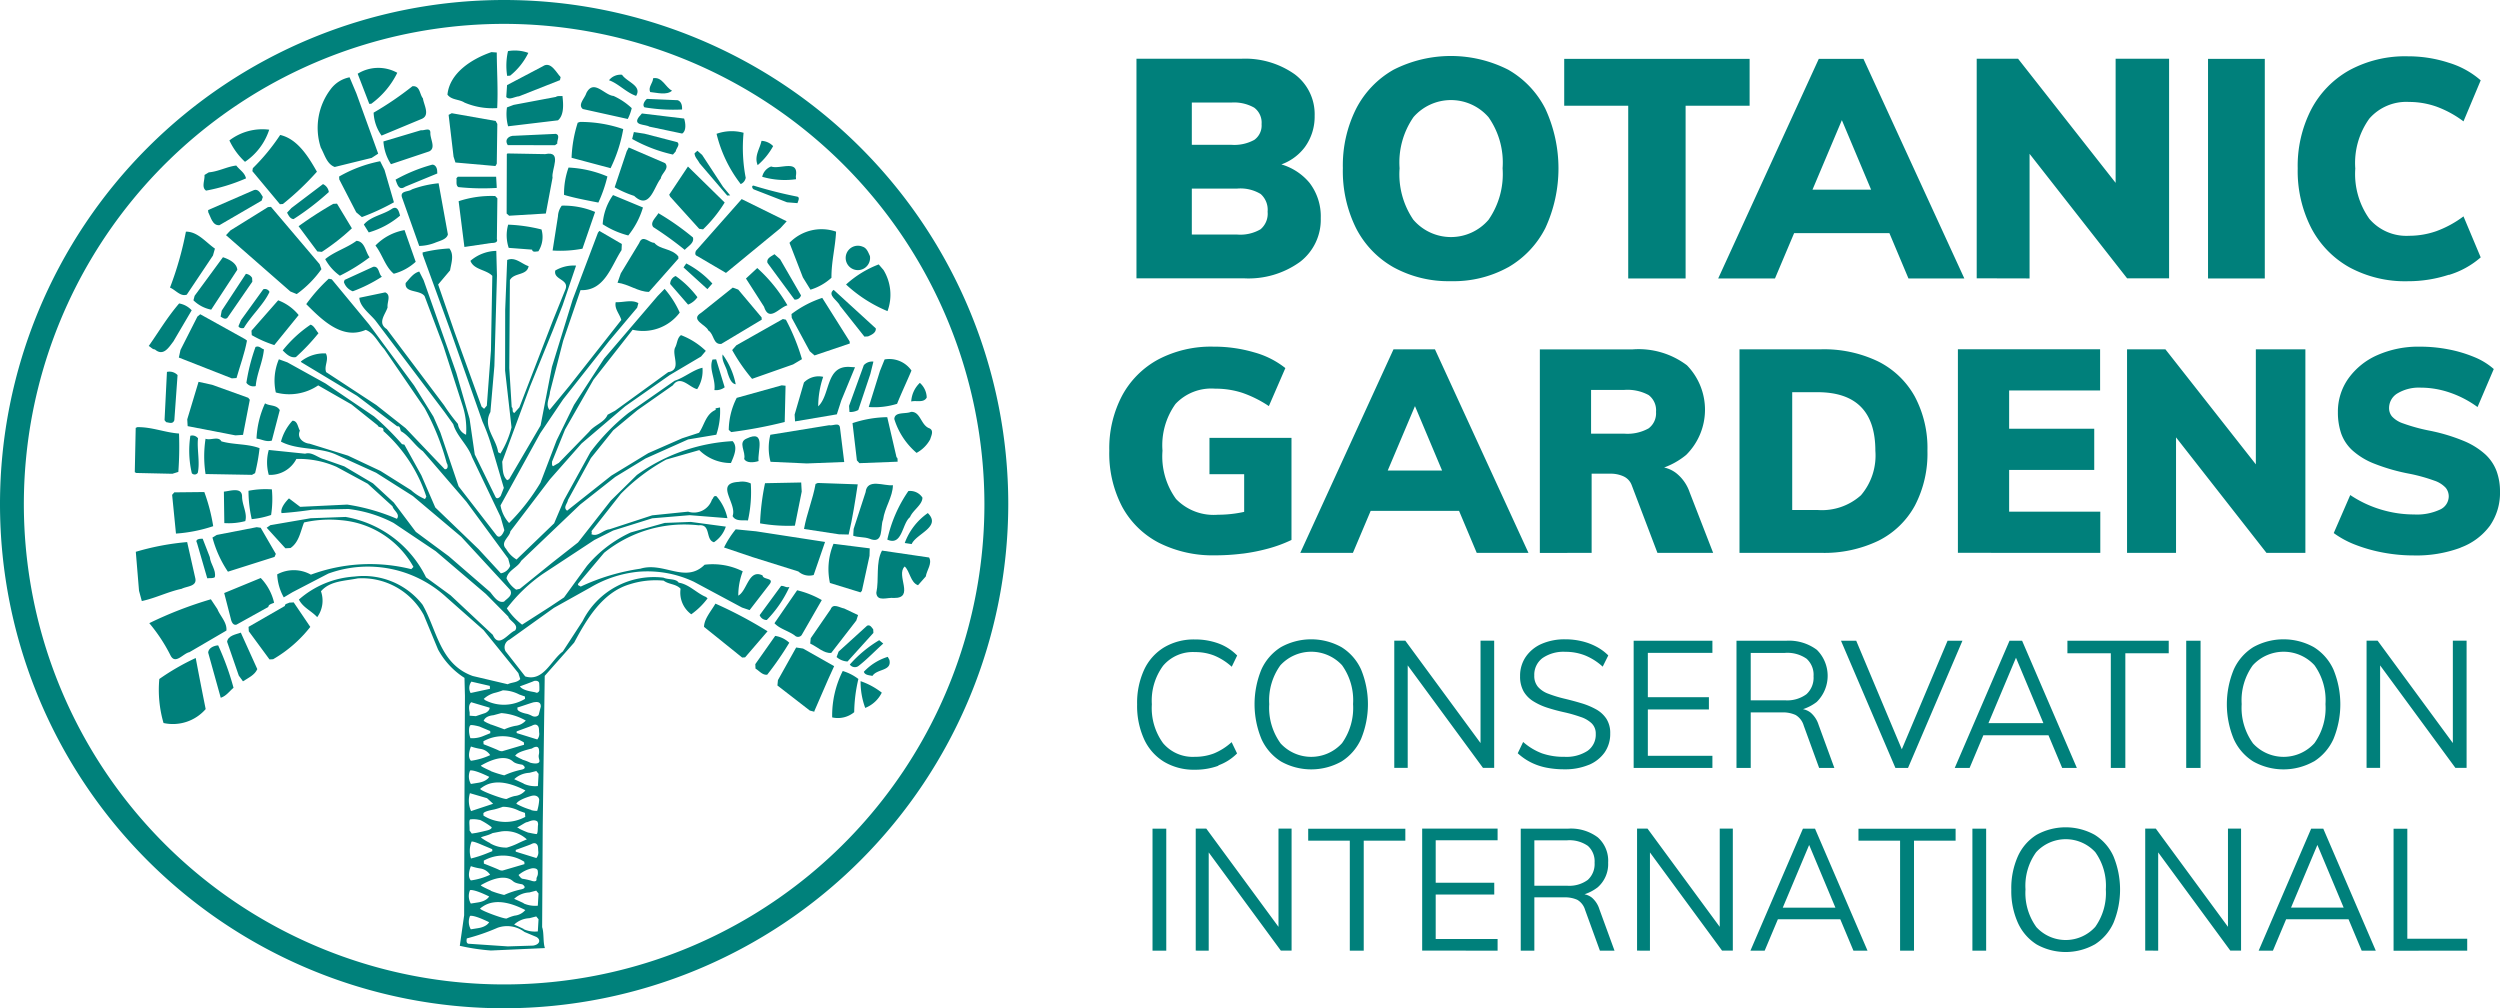 <svg xmlns="http://www.w3.org/2000/svg" width="125.646" height="50.674" viewBox="0 0 125.646 50.674">
  <g id="logo-BGCI" transform="translate(-1693.724 -1376.342)">
    <path id="Path_3545" data-name="Path 3545" d="M1817.722,1424.12v-.6h-3.01v-5.528h-.691v6.132Zm-5.717-1.577-.244-.585h-3.153l-.245.585Zm-1.686-4.038h-.253l2.353,5.615h.708l-2.639-6.132h-.608l-2.639,6.132h.717Zm-8.128,5.615v-5.262l-.194.06,3.819,5.2h.54v-6.132h-.658v5.261l.2-.052-3.827-5.209h-.532v6.132Zm-6.134-1.2a2.92,2.92,0,0,1-.535-1.878,2.879,2.879,0,0,1,.535-1.868,2.018,2.018,0,0,1,2.972-.005,2.9,2.9,0,0,1,.531,1.873,2.935,2.935,0,0,1-.531,1.882,2,2,0,0,1-2.972,0m2.942.887a2.49,2.49,0,0,0,.945-1.086,4.391,4.391,0,0,0,0-3.345,2.46,2.46,0,0,0-.944-1.081,3.013,3.013,0,0,0-2.922,0,2.47,2.47,0,0,0-.94,1.081,3.922,3.922,0,0,0-.329,1.675,3.877,3.877,0,0,0,.333,1.67,2.491,2.491,0,0,0,.945,1.086,2.986,2.986,0,0,0,2.908,0m-5.45-5.822h-.691v6.131h.691Zm-3.626,6.132v-5.528h2.091v-.6h-4.882v.6h2.091v5.528Zm-3.457-1.577-.245-.585h-3.153l-.245.585Zm-1.686-4.038h-.253l2.352,5.615h.708l-2.639-6.132h-.607l-2.639,6.132h.716Zm-8.128,5.615v-5.262l-.195.06,3.82,5.2h.54v-6.132h-.658v5.261l.2-.052-3.829-5.209H1776v6.132Zm-5.81-5.546h1.644a1.618,1.618,0,0,1,1.046.28,1.04,1.04,0,0,1,.337.848,1.07,1.07,0,0,1-.342.861,1.567,1.567,0,0,1-1.041.293h-1.644Zm0,5.546v-2.679h1.5a1.49,1.49,0,0,1,.662.125.874.874,0,0,1,.391.513l.742,2.041h.734l-.758-2.076a1.261,1.261,0,0,0-.38-.59.893.893,0,0,0-.565-.185l-.624.12a2.2,2.2,0,0,0,1.48-.452,1.551,1.551,0,0,0,.527-1.243,1.568,1.568,0,0,0-.519-1.267,2.243,2.243,0,0,0-1.488-.439h-2.386v6.132Zm-1.847,0v-.586h-3.111V1421.3h2.943v-.593h-2.943v-2.136h3.111v-.586H1765.2v6.132Zm-6.728,0v-5.528h2.091v-.6h-4.882v.6h2.091v5.528Zm-7.791,0v-5.262l-.194.06,3.82,5.2h.539v-6.132h-.658v5.261l.2-.052-3.828-5.209h-.531v6.132Zm-2.133-6.132h-.691v6.131h.691Z" fill="#00807b"/>
    <path id="Path_3546" data-name="Path 3546" d="M1813.345,1414.934v-5.486l-.2.063,3.983,5.423h.563v-6.393H1817v5.486l.211-.053-3.992-5.433h-.555v6.393Zm-6.4-1.247a3.047,3.047,0,0,1-.558-1.959,3.006,3.006,0,0,1,.558-1.948,2.106,2.106,0,0,1,3.1-.005,3.016,3.016,0,0,1,.554,1.953,3.054,3.054,0,0,1-.554,1.963,2.088,2.088,0,0,1-3.1,0m3.069.924a2.594,2.594,0,0,0,.986-1.131,4.583,4.583,0,0,0,0-3.489,2.568,2.568,0,0,0-.985-1.127,3.135,3.135,0,0,0-3.047,0,2.564,2.564,0,0,0-.98,1.127,4.571,4.571,0,0,0,0,3.489,2.584,2.584,0,0,0,.984,1.131,3.11,3.11,0,0,0,3.034,0m-5.685-6.07h-.721v6.393h.721Zm-3.781,6.393v-5.765h2.181v-.628h-5.092v.628h2.181v5.765Zm-3.605-1.643-.255-.611h-3.29l-.254.611Zm-1.759-4.211h-.264l2.454,5.854h.738l-2.752-6.393h-.633l-2.753,6.393h.747Zm-5.558,5.854,2.735-6.393h-.747l-2.445,5.8h.29l-2.436-5.8h-.765l2.735,6.393Zm-7.905-5.782h1.714a1.693,1.693,0,0,1,1.091.291,1.087,1.087,0,0,1,.352.885,1.12,1.12,0,0,1-.357.9,1.632,1.632,0,0,1-1.086.306h-1.714Zm0,5.782v-2.792h1.565a1.547,1.547,0,0,1,.69.13.915.915,0,0,1,.409.535l.774,2.127h.765l-.791-2.163a1.324,1.324,0,0,0-.4-.616.928.928,0,0,0-.589-.193l-.65.126a2.3,2.3,0,0,0,1.543-.471,1.843,1.843,0,0,0,.009-2.618,2.34,2.34,0,0,0-1.552-.458h-2.489v6.393Zm-1.926,0v-.61h-3.245V1412h3.069v-.619h-3.069v-2.227h3.245v-.611h-3.958v6.393Zm-6.217-.152a1.844,1.844,0,0,0,.8-.628,1.623,1.623,0,0,0,.281-.952,1.314,1.314,0,0,0-.193-.741,1.471,1.471,0,0,0-.524-.476,3.694,3.694,0,0,0-.751-.31c-.281-.084-.575-.162-.879-.234a6.369,6.369,0,0,1-.766-.238,1.277,1.277,0,0,1-.518-.345.837.837,0,0,1-.185-.566,1.044,1.044,0,0,1,.413-.88,1.856,1.856,0,0,1,1.144-.315,2.669,2.669,0,0,1,.993.181,2.961,2.961,0,0,1,.888.565l.281-.565a2.5,2.5,0,0,0-.6-.44,3,3,0,0,0-.734-.274,3.5,3.5,0,0,0-.826-.095,2.881,2.881,0,0,0-1.2.233,1.872,1.872,0,0,0-.791.652,1.682,1.682,0,0,0-.282.965,1.522,1.522,0,0,0,.175.763,1.434,1.434,0,0,0,.489.5,3.119,3.119,0,0,0,.716.328c.27.087.554.163.854.229s.567.148.8.229a1.472,1.472,0,0,1,.563.323.713.713,0,0,1,.206.534.991.991,0,0,1-.412.849,1.944,1.944,0,0,1-1.161.3,3.313,3.313,0,0,1-1.122-.171,3.07,3.07,0,0,1-.954-.575l-.272.567a2.882,2.882,0,0,0,.65.453,3.041,3.041,0,0,0,.783.269,4.563,4.563,0,0,0,.906.085,3.081,3.081,0,0,0,1.231-.224m-9.1.152v-5.486l-.2.063,3.983,5.423h.563v-6.393h-.686v5.486l.211-.053-3.992-5.433h-.554v6.393Zm-6.4-1.247a3.047,3.047,0,0,1-.559-1.959,3.006,3.006,0,0,1,.559-1.948,2.106,2.106,0,0,1,3.1-.005,3.021,3.021,0,0,1,.554,1.953,3.06,3.06,0,0,1-.554,1.963,2.088,2.088,0,0,1-3.1,0m3.069.924a2.594,2.594,0,0,0,.985-1.131,4.589,4.589,0,0,0,.005-3.489,2.564,2.564,0,0,0-.986-1.127,3.135,3.135,0,0,0-3.047,0,2.578,2.578,0,0,0-.981,1.127,4.59,4.59,0,0,0,.005,3.489,2.594,2.594,0,0,0,.985,1.131,3.111,3.111,0,0,0,3.034,0m-6.186.193a2.526,2.526,0,0,0,.941-.6l-.273-.567a3.047,3.047,0,0,1-.888.567,2.644,2.644,0,0,1-.959.17,1.95,1.95,0,0,1-1.6-.687,3,3,0,0,1-.563-1.954,2.952,2.952,0,0,1,.568-1.939,1.96,1.96,0,0,1,1.6-.683,2.6,2.6,0,0,1,.959.172,3.018,3.018,0,0,1,.888.565l.273-.565a2.534,2.534,0,0,0-.941-.607,3.39,3.39,0,0,0-1.188-.2,2.917,2.917,0,0,0-1.547.4,2.593,2.593,0,0,0-1,1.123,3.972,3.972,0,0,0-.352,1.741,4.038,4.038,0,0,0,.352,1.752,2.587,2.587,0,0,0,1,1.131,2.917,2.917,0,0,0,1.547.4,3.39,3.39,0,0,0,1.188-.2" fill="#00807b"/>
    <path id="Path_3547" data-name="Path 3547" d="M1817.385,1403.864a3.2,3.2,0,0,0,1.478-1.1,2.9,2.9,0,0,0,.507-1.711,2.967,2.967,0,0,0-.17-1.027,2.194,2.194,0,0,0-.569-.848,3.75,3.75,0,0,0-1.1-.682,9.109,9.109,0,0,0-1.738-.517,8.927,8.927,0,0,1-1.28-.353,1.34,1.34,0,0,1-.57-.352.65.65,0,0,1-.148-.416.857.857,0,0,1,.436-.754,2.1,2.1,0,0,1,1.154-.28,4.527,4.527,0,0,1,1.449.244,5.2,5.2,0,0,1,1.407.732l.816-1.911a3.429,3.429,0,0,0-.977-.6,6.6,6.6,0,0,0-1.3-.388,7.432,7.432,0,0,0-1.421-.136,5.088,5.088,0,0,0-2.166.431,3.529,3.529,0,0,0-1.45,1.178,2.872,2.872,0,0,0-.52,1.681,3.283,3.283,0,0,0,.162,1.064,2.1,2.1,0,0,0,.563.854,3.591,3.591,0,0,0,1.111.675,9.705,9.705,0,0,0,1.794.51,8.62,8.62,0,0,1,1.21.338,1.369,1.369,0,0,1,.577.36.683.683,0,0,1,.154.438.736.736,0,0,1-.442.66,2.75,2.75,0,0,1-1.3.244,5.743,5.743,0,0,1-1.653-.244,5.677,5.677,0,0,1-1.555-.732l-.83,1.911a4.689,4.689,0,0,0,1.119.6,7.775,7.775,0,0,0,1.4.388,8.258,8.258,0,0,0,1.492.136,6.37,6.37,0,0,0,2.363-.388m-14.3.259v-6.681l-.393.374,4.938,6.307h1.956v-10.23h-2.49v6.681l.436-.345-4.981-6.336h-1.928v10.23Zm-3.806,0v-2.069H1794.7v-2.1h4.277v-2.068H1794.7v-1.926h4.572v-2.069h-7.147v10.23Zm-15.484-8.075h1.267q2.913,0,2.912,2.946a3.078,3.078,0,0,1-.724,2.234,2.938,2.938,0,0,1-2.188.74h-1.267Zm1.45,8.075a6.293,6.293,0,0,0,2.884-.61,4.239,4.239,0,0,0,1.829-1.761,5.637,5.637,0,0,0,.633-2.758,5.512,5.512,0,0,0-.64-2.737,4.3,4.3,0,0,0-1.836-1.754,6.262,6.262,0,0,0-2.87-.61h-4.1v10.23Zm-11.559-8.189h1.661a2.234,2.234,0,0,1,1.231.258.958.958,0,0,1,.372.847.947.947,0,0,1-.372.827,2.182,2.182,0,0,1-1.231.266h-1.661Zm.028,8.189v-3.98h.957a1.555,1.555,0,0,1,.634.13.784.784,0,0,1,.422.445l1.294,3.405h2.8l-1.182-3.046a2.088,2.088,0,0,0-.668-.956,1.527,1.527,0,0,0-.936-.323l-1.21.259a3.8,3.8,0,0,0,2.638-.855,3.2,3.2,0,0,0,.042-4.505,4.029,4.029,0,0,0-2.736-.8h-4.658v10.23Zm-5.522-2.112-1.013-2.026h-4.91l-1.028,2.026Zm-3.068-5.948h-.577l3.392,8.06h2.6l-4.7-10.23h-2.083l-4.685,10.23h2.645Zm-8.955,8.1a9.287,9.287,0,0,0,1.3-.259,6.765,6.765,0,0,0,1.16-.43v-5.13h-4.122v1.825h1.744v2.515l.577-.777a6.21,6.21,0,0,1-1.9.3,2.63,2.63,0,0,1-2.1-.79,3.642,3.642,0,0,1-.682-2.428,3.559,3.559,0,0,1,.654-2.35,2.469,2.469,0,0,1,1.991-.768,4.335,4.335,0,0,1,1.364.208,5.788,5.788,0,0,1,1.337.668l.829-1.911a4.378,4.378,0,0,0-1.568-.79,7.15,7.15,0,0,0-2.047-.287,5.7,5.7,0,0,0-2.765.639,4.482,4.482,0,0,0-1.822,1.818,5.678,5.678,0,0,0-.647,2.773,5.776,5.776,0,0,0,.647,2.816,4.412,4.412,0,0,0,1.843,1.81,6.01,6.01,0,0,0,2.843.632,10.846,10.846,0,0,0,1.364-.086" fill="#00807b"/>
    <path id="Path_3548" data-name="Path 3548" d="M1816.8,1390.16a4.321,4.321,0,0,0,1.6-.883l-.865-2.061a5.288,5.288,0,0,1-1.366.744,4.148,4.148,0,0,1-1.366.232,2.448,2.448,0,0,1-2-.852,3.891,3.891,0,0,1-.706-2.527,3.817,3.817,0,0,1,.706-2.51,2.465,2.465,0,0,1,2-.837,4.123,4.123,0,0,1,1.366.232,5.259,5.259,0,0,1,1.366.744l.865-2.062a4.336,4.336,0,0,0-1.6-.883,6.573,6.573,0,0,0-2.056-.325,5.876,5.876,0,0,0-2.945.7,4.828,4.828,0,0,0-1.92,1.976,6.206,6.206,0,0,0-.676,2.96,6.291,6.291,0,0,0,.676,2.984,4.817,4.817,0,0,0,1.92,1.984,5.876,5.876,0,0,0,2.945.7,6.574,6.574,0,0,0,2.056-.326m-9.251-10.849h-2.853v11.035h2.853Zm-11.822,11.035v-7.206l-.425.4,5.327,6.8h2.11v-11.035h-2.687v7.208l.47-.373-5.372-6.835h-2.08v11.035Zm-5.813-2.278-1.093-2.185h-5.3l-1.108,2.185Zm-3.309-6.416h-.622l3.657,8.694h2.808l-5.069-11.035h-2.246l-5.055,11.035h2.854Zm-8.165,8.694v-8.679h3.217v-2.356h-9.318v2.356h3.217v8.679Zm-13.675-2.937a4.057,4.057,0,0,1-.7-2.6,4,4,0,0,1,.7-2.573,2.5,2.5,0,0,1,3.771.008,3.973,3.973,0,0,1,.706,2.565,4.036,4.036,0,0,1-.706,2.589,2.488,2.488,0,0,1-3.771.007m4.758,2.38a4.761,4.761,0,0,0,1.867-1.969,7.143,7.143,0,0,0,0-6,4.712,4.712,0,0,0-1.867-1.961,6.362,6.362,0,0,0-5.759,0,4.743,4.743,0,0,0-1.883,1.961,6.348,6.348,0,0,0-.667,2.991,6.44,6.44,0,0,0,.66,3.007,4.727,4.727,0,0,0,1.882,1.969,5.742,5.742,0,0,0,2.891.7,5.658,5.658,0,0,0,2.876-.7m-15.9-8.277h1.988a2.051,2.051,0,0,1,1.146.256.936.936,0,0,1,.372.829.888.888,0,0,1-.364.79,2.089,2.089,0,0,1-1.154.249h-1.988Zm0,4.324h2.277a1.964,1.964,0,0,1,1.183.272,1.058,1.058,0,0,1,.349.891,1.024,1.024,0,0,1-.356.883,2.018,2.018,0,0,1-1.176.264h-2.277Zm2.61,4.51a4.418,4.418,0,0,0,2.831-.829,2.668,2.668,0,0,0,1.039-2.193,2.761,2.761,0,0,0-.569-1.782,2.9,2.9,0,0,0-1.631-.976v.123a2.553,2.553,0,0,0,1.4-.937,2.6,2.6,0,0,0,.493-1.573,2.5,2.5,0,0,0-1.009-2.093,4.315,4.315,0,0,0-2.695-.775h-5.251v11.035Z" fill="#00807b"/>
    <path id="Path_3549" data-name="Path 3549" d="M1718.691,1378.981c.005.983.069,1.838.021,2.793a3.587,3.587,0,0,1-1.643-.276c-.267-.175-.649-.12-.857-.4.113-1.109,1.256-1.809,2.211-2.137Z" fill="#00807b"/>
    <path id="Path_3550" data-name="Path 3550" d="M1720.277,1379a3.345,3.345,0,0,1-.915,1.145l-.149.01a3.316,3.316,0,0,1,.042-1.244A1.982,1.982,0,0,1,1720.277,1379Z" fill="#00807b"/>
    <path id="Path_3551" data-name="Path 3551" d="M1713.691,1380a4.218,4.218,0,0,1-1.307,1.557l-.1.006-.584-1.515A1.97,1.97,0,0,1,1713.691,1380Z" fill="#00807b"/>
    <path id="Path_3552" data-name="Path 3552" d="M1711.636,1381.039l1.095,3.026-.329.213-1.855.456c-.4-.146-.509-.632-.7-.973a3.209,3.209,0,0,1,.5-2.941,1.552,1.552,0,0,1,.946-.593Z" fill="#00807b"/>
    <path id="Path_3553" data-name="Path 3553" d="M1721.9,1380.218l-.033.152-2.058.812c-.215.011-.48.21-.641.037l.04-.6,1.794-.944C1721.4,1379.4,1721.672,1379.975,1721.9,1380.218Z" fill="#00807b"/>
    <path id="Path_3554" data-name="Path 3554" d="M1714.98,1381.286c.04.317.372.842-.055,1.029l-2.024.842a2.132,2.132,0,0,1-.4-1.153,16.209,16.209,0,0,0,1.952-1.329C1714.843,1380.641,1714.807,1381.081,1714.98,1381.286Z" fill="#00807b"/>
    <path id="Path_3555" data-name="Path 3555" d="M1724.987,1380.1c.236.362,1.019.549.707,1.061-.49-.164-.905-.631-1.363-.785A.738.738,0,0,1,1724.987,1380.1Z" fill="#00807b"/>
    <path id="Path_3556" data-name="Path 3556" d="M1727.5,1380.9c-.274.243-.753.1-1.1.068-.113-.251.142-.448.148-.693C1727.006,1380.184,1727.166,1380.732,1727.5,1380.9Z" fill="#00807b"/>
    <path id="Path_3557" data-name="Path 3557" d="M1725.474,1381.777a2.359,2.359,0,0,1-.2.545l-2.257-.5c-.272-.218.1-.54.175-.8.373-.729.907.107,1.367.142A3.373,3.373,0,0,1,1725.474,1381.777Z" fill="#00807b"/>
    <path id="Path_3558" data-name="Path 3558" d="M1721.992,1381.165c.045.393.091.958-.225,1.224l-2.507.3a2.381,2.381,0,0,1-.057-.949l.336-.127,2.124-.4C1721.745,1381.148,1721.886,1381.182,1721.992,1381.165Z" fill="#00807b"/>
    <path id="Path_3559" data-name="Path 3559" d="M1727.783,1381.378c.22.082.224.33.221.467a8.843,8.843,0,0,1-1.889-.109c-.126-.119.011-.332.124-.424Z" fill="#00807b"/>
    <path id="Path_3560" data-name="Path 3560" d="M1718.719,1382.573l-.028,2-.068.113-2.01-.177-.094-.294-.248-2.1.157-.083,2.207.39Z" fill="#00807b"/>
    <path id="Path_3561" data-name="Path 3561" d="M1707.254,1382.86a3.1,3.1,0,0,1-1.217,1.615,3.491,3.491,0,0,1-.784-1.075A2.729,2.729,0,0,1,1707.254,1382.86Z" fill="#00807b"/>
    <path id="Path_3562" data-name="Path 3562" d="M1709.652,1384.972a14.11,14.11,0,0,1-1.71,1.623l-.15.01-1.384-1.661.023-.149a10.3,10.3,0,0,0,1.374-1.67C1708.695,1383.328,1709.245,1384.258,1709.652,1384.972Z" fill="#00807b"/>
    <path id="Path_3563" data-name="Path 3563" d="M1728.107,1382.3c.08.243.114.635-.1.754l-1.648-.347c-.189-.126-.859-.044-.522-.492l.149-.17Z" fill="#00807b"/>
    <path id="Path_3564" data-name="Path 3564" d="M1715.354,1383.006c-.024.313.3.773-.062.946l-1.919.642a2.377,2.377,0,0,1-.379-1.143l1.891-.565C1715.037,1382.919,1715.347,1382.728,1715.354,1383.006Z" fill="#00807b"/>
    <path id="Path_3565" data-name="Path 3565" d="M1725.047,1382.83a7.3,7.3,0,0,1-.637,1.965l-1.96-.523a6.626,6.626,0,0,1,.309-1.763l.116-.039A6.6,6.6,0,0,1,1725.047,1382.83Z" fill="#00807b"/>
    <path id="Path_3566" data-name="Path 3566" d="M1721.66,1383.07c.239.07.042.33.073.487l-.116.083-2.373-.005c-.19-.288.065-.487.346-.47Z" fill="#00807b"/>
    <path id="Path_3567" data-name="Path 3567" d="M1727.763,1383.487c.157.13-.055.3-.079.465l-.14.158a7.517,7.517,0,0,1-2.048-.783l.085-.348.541.084Z" fill="#00807b"/>
    <path id="Path_3568" data-name="Path 3568" d="M1731.095,1383.015a7.939,7.939,0,0,0,.107,2.262.421.421,0,0,1-.25.316,6.681,6.681,0,0,1-1.215-2.526A2.257,2.257,0,0,1,1731.095,1383.015Z" fill="#00807b"/>
    <path id="Path_3569" data-name="Path 3569" d="M1706.088,1385.307a9.188,9.188,0,0,1-2.007.615c-.247-.166-.055-.522-.08-.786l.217-.132c.49-.041.933-.294,1.381-.342C1705.783,1384.9,1706.017,1385.01,1706.088,1385.307Z" fill="#00807b"/>
    <path id="Path_3570" data-name="Path 3570" d="M1713.049,1384.881l.473,1.628a11.45,11.45,0,0,1-1.611.743l-.284-.24-.851-1.65-.008-.148a6.757,6.757,0,0,1,2.062-.769Z" fill="#00807b"/>
    <path id="Path_3571" data-name="Path 3571" d="M1721.123,1384.088c.888-.185.3.783.371,1.185l-.337,1.8-1.845.111-.125-.11.009-2.985.031-.035Z" fill="#00807b"/>
    <path id="Path_3572" data-name="Path 3572" d="M1727.153,1384.543c.23.273-.182.5-.219.771-.349.418-.554,1.607-1.337.874a5.266,5.266,0,0,1-.981-.432l.607-1.815.1-.187Z" fill="#00807b"/>
    <path id="Path_3573" data-name="Path 3573" d="M1732.581,1383.685a3.4,3.4,0,0,1-.777.957c-.188-.45.11-.821.192-1.222A.874.874,0,0,1,1732.581,1383.685Z" fill="#00807b"/>
    <path id="Path_3574" data-name="Path 3574" d="M1715.694,1384.912l.009.148-1.617.666c-.329.225-.4-.146-.483-.355a8.249,8.249,0,0,1,1.848-.754C1715.6,1384.617,1715.686,1384.773,1715.694,1384.912Z" fill="#00807b"/>
    <path id="Path_3575" data-name="Path 3575" d="M1730.064,1385.733l.358.429-.15.007-1.384-1.617c-.085-.176-.253-.305-.257-.507l.142-.127.239.209Z" fill="#00807b"/>
    <path id="Path_3576" data-name="Path 3576" d="M1724.251,1385.211a7.019,7.019,0,0,1-.454,1.312c-.574-.114-1.158-.218-1.725-.387a3.884,3.884,0,0,1,.226-1.373A5.642,5.642,0,0,1,1724.251,1385.211Z" fill="#00807b"/>
    <path id="Path_3577" data-name="Path 3577" d="M1710.25,1385.994a13.382,13.382,0,0,1-1.77,1.359c-.181-.009-.257-.2-.329-.322l.222-.236,1.584-1.2A.508.508,0,0,1,1710.25,1385.994Z" fill="#00807b"/>
    <path id="Path_3578" data-name="Path 3578" d="M1718.691,1385.787a11.734,11.734,0,0,1-1.929-.042c-.143-.089-.073-.294-.1-.443l.07-.078h1.927Z" fill="#00807b"/>
    <path id="Path_3579" data-name="Path 3579" d="M1706.934,1386.24l-.06.185-2.121,1.234c-.351.031-.431-.4-.563-.652l-.006-.108,2.315-1.008C1706.719,1385.824,1706.841,1386.095,1706.934,1386.24Z" fill="#00807b"/>
    <path id="Path_3580" data-name="Path 3580" d="M1730.145,1386.52a6.83,6.83,0,0,1-1.087,1.35l-.194-.029-1.459-1.614-.048-.1.942-1.416Z" fill="#00807b"/>
    <path id="Path_3581" data-name="Path 3581" d="M1716.234,1388.122c-.06.259-.42.323-.658.426a2.344,2.344,0,0,1-.783.155l-.867-2.443c-.107-.346.336-.266.5-.4a5.319,5.319,0,0,1,1.342-.307Z" fill="#00807b"/>
    <path id="Path_3582" data-name="Path 3582" d="M1733.722,1385.2l.009.149a4.055,4.055,0,0,1-1.7-.122.714.714,0,0,1,.45-.518C1732.9,1384.874,1733.882,1384.322,1733.722,1385.2Z" fill="#00807b"/>
    <path id="Path_3583" data-name="Path 3583" d="M1709.787,1389.619l.091.251a5.345,5.345,0,0,1-1.241,1.252l-.32-.131-3.234-2.83.222-.238,1.887-1.173.151-.011Z" fill="#00807b"/>
    <path id="Path_3584" data-name="Path 3584" d="M1711.409,1387.817A10.878,10.878,0,0,1,1709.9,1389l-.225-.019-.945-1.27a19.794,19.794,0,0,1,1.741-1.123l.19-.011Z" fill="#00807b"/>
    <path id="Path_3585" data-name="Path 3585" d="M1718.721,1386.309l-.025,2.045c.068.19-.157.2-.285.2l-1.347.2-.29-2.3a5.239,5.239,0,0,1,1.836-.26Z" fill="#00807b"/>
    <path id="Path_3586" data-name="Path 3586" d="M1733.785,1386.223c.162.032.045.231.019.329l-.527-.043-1.665-.647c-.076-.029-.14-.194-.013-.191A21.848,21.848,0,0,0,1733.785,1386.223Z" fill="#00807b"/>
    <path id="Path_3587" data-name="Path 3587" d="M1713.832,1387.178a4.221,4.221,0,0,1-1.575.845l-.247-.395c.358-.426.973-.486,1.426-.8C1713.724,1386.668,1713.781,1387.019,1713.832,1387.178Z" fill="#00807b"/>
    <path id="Path_3588" data-name="Path 3588" d="M1726.038,1386.77a4.1,4.1,0,0,1-.738,1.406,4.321,4.321,0,0,1-1.286-.564,2.841,2.841,0,0,1,.52-1.466Z" fill="#00807b"/>
    <path id="Path_3589" data-name="Path 3589" d="M1723.633,1386.994l-.636,1.847a5.963,5.963,0,0,1-1.5.092l.269-1.718a.955.955,0,0,1,.192-.537A4.055,4.055,0,0,1,1723.633,1386.994Z" fill="#00807b"/>
    <path id="Path_3590" data-name="Path 3590" d="M1704.526,1388.837l-.1.349-1.314,1.964c-.314.114-.559-.233-.844-.354a16.755,16.755,0,0,0,.8-2.812C1703.66,1387.982,1704.058,1388.512,1704.526,1388.837Z" fill="#00807b"/>
    <path id="Path_3591" data-name="Path 3591" d="M1733.262,1387.464l-.322.351-2.73,2.243-1.453-.853c-.12-.034-.1-.187-.051-.264l2.293-2.593C1731.752,1386.72,1732.513,1387.092,1733.262,1387.464Z" fill="#00807b"/>
    <path id="Path_3592" data-name="Path 3592" d="M1728.549,1388.275c.08.274-.232.432-.411.624a17.7,17.7,0,0,0-1.581-1.143c-.184-.234.134-.479.257-.7A13.169,13.169,0,0,1,1728.549,1388.275Z" fill="#00807b"/>
    <path id="Path_3593" data-name="Path 3593" d="M1714.616,1389.5a2.617,2.617,0,0,1-1.1.6c-.429-.348-.573-.97-.923-1.418a2.68,2.68,0,0,1,1.463-.776Z" fill="#00807b"/>
    <path id="Path_3594" data-name="Path 3594" d="M1720.939,1387.875a1.344,1.344,0,0,1-.159,1.1c-.118,0-.285.07-.315-.087l-1.174-.089a1.979,1.979,0,0,1-.027-1.166A8.031,8.031,0,0,1,1720.939,1387.875Z" fill="#00807b"/>
    <path id="Path_3595" data-name="Path 3595" d="M1712.3,1389.273a9.2,9.2,0,0,1-1.494.925,2.477,2.477,0,0,1-.738-.832c.46-.381,1.082-.559,1.573-.921C1712.072,1388.482,1712.082,1389,1712.3,1389.273Z" fill="#00807b"/>
    <path id="Path_3596" data-name="Path 3596" d="M1705.651,1389.9l-1.312,2.005a1.751,1.751,0,0,1-.893-.47l.059-.226,1.424-1.939C1705.214,1389.364,1705.619,1389.551,1705.651,1389.9Z" fill="#00807b"/>
    <path id="Path_3597" data-name="Path 3597" d="M1727.815,1389.23l.006.107-1.481,1.675c-.534,0-1.017-.388-1.58-.461l.164-.47.923-1.522c.176-.46.5-.008.76-.014C1726.9,1388.9,1727.48,1388.814,1727.815,1389.23Z" fill="#00807b"/>
    <path id="Path_3598" data-name="Path 3598" d="M1735.744,1387.984c-.038.785-.239,1.514-.232,2.317a2.752,2.752,0,0,1-1.055.6l-.382-.619-.673-1.736A2.238,2.238,0,0,1,1735.744,1387.984Z" fill="#00807b"/>
    <path id="Path_3599" data-name="Path 3599" d="M1706.394,1390.308l.012.191-1.249,1.811c-.111.113-.246,0-.346-.055l.056-.3,1.215-1.851A.424.424,0,0,1,1706.394,1390.308Z" fill="#00807b"/>
    <path id="Path_3600" data-name="Path 3600" d="M1712.918,1390.249a7.48,7.48,0,0,1-1.464.733.746.746,0,0,1-.447-.465l.038-.108,1.436-.657C1712.788,1389.7,1712.751,1390.132,1712.918,1390.249Z" fill="#00807b"/>
    <path id="Path_3601" data-name="Path 3601" d="M1737.445,1389.209a.613.613,0,1,1-.37-.47C1737.294,1388.809,1737.36,1389.03,1737.445,1389.209Z" fill="#00807b"/>
    <path id="Path_3602" data-name="Path 3602" d="M1733.981,1391.186a.3.3,0,0,1-.327.212l-1.357-1.843c-.067-.241.216-.335.349-.438l.284.251Z" fill="#00807b"/>
    <path id="Path_3603" data-name="Path 3603" d="M1707.269,1391.014c-.29.628-.92,1.192-1.289,1.812-.106.027-.235.005-.272-.091l.13-.306,1.116-1.546A.252.252,0,0,1,1707.269,1391.014Z" fill="#00807b"/>
    <path id="Path_3604" data-name="Path 3604" d="M1729.526,1390.592l-.25.282-1.2-1.092.138-.2A4.664,4.664,0,0,1,1729.526,1390.592Z" fill="#00807b"/>
    <path id="Path_3605" data-name="Path 3605" d="M1703.358,1391.937l-.921,1.567c-.228.293-.5.769-.928.4-.119,0-.2-.116-.31-.173.492-.694.917-1.425,1.528-2.138A1.112,1.112,0,0,1,1703.358,1391.937Z" fill="#00807b"/>
    <path id="Path_3606" data-name="Path 3606" d="M1733.3,1391.687c-.4.09-.92.872-1.175.073l-.91-1.42.568-.527A7.742,7.742,0,0,1,1733.3,1391.687Z" fill="#00807b"/>
    <path id="Path_3607" data-name="Path 3607" d="M1708.734,1392.176l-1.224,1.509a5.681,5.681,0,0,1-1.133-.5l-.014-.224,1.341-1.526A2.422,2.422,0,0,1,1708.734,1392.176Z" fill="#00807b"/>
    <path id="Path_3608" data-name="Path 3608" d="M1728.776,1391.279a1.054,1.054,0,0,1-.47.373l-.9-1.037a.427.427,0,0,1,.277-.4A4.911,4.911,0,0,1,1728.776,1391.279Z" fill="#00807b"/>
    <path id="Path_3609" data-name="Path 3609" d="M1738.129,1389.914a2.391,2.391,0,0,1,.2,2.065,7,7,0,0,1-2.084-1.338,5.182,5.182,0,0,1,1.641-1.01Z" fill="#00807b"/>
    <path id="Path_3610" data-name="Path 3610" d="M1706.137,1393.459c-.12.649-.35,1.263-.526,1.883l-.236.016-2.663-1.046.083-.382.851-1.678.142-.116,2.258,1.254Z" fill="#00807b"/>
    <path id="Path_3611" data-name="Path 3611" d="M1732,1392.293l.007.116-2.032,1.217c-.424.045-.351-.493-.654-.676-.089-.275-.951-.532-.353-.891l1.582-1.263.275.1Z" fill="#00807b"/>
    <path id="Path_3612" data-name="Path 3612" d="M1737.743,1392.849c.016.224-.226.326-.392.4l-.183.011-1.229-1.551c-.1-.26-.663-.537-.317-.8Z" fill="#00807b"/>
    <path id="Path_3613" data-name="Path 3613" d="M1709.731,1393.088a10.467,10.467,0,0,1-1.134,1.2c-.276.06-.493-.162-.664-.335a6.236,6.236,0,0,1,1.4-1.294C1709.515,1392.716,1709.6,1392.947,1709.731,1393.088Z" fill="#00807b"/>
    <path id="Path_3614" data-name="Path 3614" d="M1736.425,1393.5l.008.106-1.773.6-.239-.211-.905-1.679-.013-.19a5.292,5.292,0,0,1,1.546-.813Z" fill="#00807b"/>
    <path id="Path_3615" data-name="Path 3615" d="M1706.989,1393.9c-.059.644-.356,1.2-.413,1.845a.44.44,0,0,1-.469-.164,9.686,9.686,0,0,1,.458-1.8C1706.752,1393.7,1706.847,1393.864,1706.989,1393.9Z" fill="#00807b"/>
    <path id="Path_3616" data-name="Path 3616" d="M1733.222,1392.41a10.485,10.485,0,0,1,.807,1.983l-.445.264-2.062.725a8.971,8.971,0,0,1-1-1.447l.21-.238,2.337-1.321Z" fill="#00807b"/>
    <path id="Path_3617" data-name="Path 3617" d="M1702.648,1395.193l-.162,2.267c-.072.208-.248.123-.41.1l-.082-.1.12-2.426A.564.564,0,0,1,1702.648,1395.193Z" fill="#00807b"/>
    <path id="Path_3618" data-name="Path 3618" d="M1706.2,1396.334l.079.1-.341,1.764-.383.025-2.4-.464-.02-.341.568-1.886.684.15Z" fill="#00807b"/>
    <path id="Path_3619" data-name="Path 3619" d="M1730.7,1395.656c-.237-.038-.33-.354-.408-.573-.064-.317-.315-.6-.25-.926A3.777,3.777,0,0,1,1730.7,1395.656Z" fill="#00807b"/>
    <path id="Path_3620" data-name="Path 3620" d="M1730.145,1395.807a.713.713,0,0,1-.516.139c.073-.559-.29-1.052-.095-1.534l.182-.01Z" fill="#00807b"/>
    <path id="Path_3621" data-name="Path 3621" d="M1739.533,1394.965c-.235.561-.508,1.134-.723,1.672a3.82,3.82,0,0,1-1.425.161l.564-1.811.234-.58A1.354,1.354,0,0,1,1739.533,1394.965Z" fill="#00807b"/>
    <path id="Path_3622" data-name="Path 3622" d="M1737.467,1395.136l-.607,1.813a.861.861,0,0,1-.443.1l-.02-.309.741-2.045a.568.568,0,0,1,.482-.179Z" fill="#00807b"/>
    <path id="Path_3623" data-name="Path 3623" d="M1736.007,1396.466l-.225.7-2.1.355-.022-.341.469-1.614a1.034,1.034,0,0,1,.967-.285,4.65,4.65,0,0,0-.25,1.483c.626-.595.366-2.046,1.578-1.981l.271.017Z" fill="#00807b"/>
    <path id="Path_3624" data-name="Path 3624" d="M1707.785,1396.953l-.4,1.533c-.295.083-.51-.076-.769-.1a4.729,4.729,0,0,1,.428-1.773C1707.281,1396.759,1707.619,1396.674,1707.785,1396.953Z" fill="#00807b"/>
    <path id="Path_3625" data-name="Path 3625" d="M1733.162,1397.551a22.985,22.985,0,0,1-2.688.507l-.124-.111a3.64,3.64,0,0,1,.4-1.609l2.262-.63.193.02Z" fill="#00807b"/>
    <path id="Path_3626" data-name="Path 3626" d="M1702.721,1398.131a17.7,17.7,0,0,1-.034,1.928l-.3.094-1.811-.04-.078-.038.046-2.228.083-.037C1701.363,1397.8,1702,1398.078,1702.721,1398.131Z" fill="#00807b"/>
    <path id="Path_3627" data-name="Path 3627" d="M1740.3,1396.321c-.155.288-.517.129-.779.2a1.4,1.4,0,0,1,.433-.937A1.02,1.02,0,0,1,1740.3,1396.321Z" fill="#00807b"/>
    <path id="Path_3628" data-name="Path 3628" d="M1703.677,1398.372c-.064.518.106,1.2-.013,1.734a.189.189,0,0,1-.3.018,4.973,4.973,0,0,1-.073-1.88A.355.355,0,0,1,1703.677,1398.372Z" fill="#00807b"/>
    <path id="Path_3629" data-name="Path 3629" d="M1704.85,1398.523c.622.179,1.315.114,1.919.344a9.342,9.342,0,0,1-.225,1.254l-.155.086-2.334-.041a5.8,5.8,0,0,1,0-1.774C1704.305,1398.494,1704.7,1398.244,1704.85,1398.523Z" fill="#00807b"/>
    <path id="Path_3630" data-name="Path 3630" d="M1740.4,1397.855c.294.1.118.4.076.563a1.691,1.691,0,0,1-.687.685,3.638,3.638,0,0,1-1.118-1.7c.016-.386.561-.238.842-.362C1739.979,1397.024,1740,1397.677,1740.4,1397.855Z" fill="#00807b"/>
    <path id="Path_3631" data-name="Path 3631" d="M1738.782,1399.324c.077.038.042.148.057.222l-1.922.074-.127-.141-.22-1.871a5.754,5.754,0,0,1,1.745-.3Z" fill="#00807b"/>
    <path id="Path_3632" data-name="Path 3632" d="M1735.939,1397.829l.214,1.732-1.877.073-1.826-.083a2.707,2.707,0,0,1-.009-1.358l2.959-.481C1735.584,1397.756,1735.9,1397.553,1735.939,1397.829Z" fill="#00807b"/>
    <path id="Path_3633" data-name="Path 3633" d="M1731.849,1399.515c-.241.078-.614.111-.723-.108.094-.368-.33-.834.118-1.022C1732.252,1397.9,1731.779,1399.068,1731.849,1399.515Z" fill="#00807b"/>
    <path id="Path_3634" data-name="Path 3634" d="M1703.993,1401.071a9.052,9.052,0,0,1,.446,1.716,7.556,7.556,0,0,1-1.871.372l-.193-1.947.11-.125Z" fill="#00807b"/>
    <path id="Path_3635" data-name="Path 3635" d="M1705.89,1401.3c.005.438.275.838.161,1.232a3.272,3.272,0,0,1-1.053.1l-.022-1.581C1705.274,1401.025,1705.892,1400.8,1705.89,1401.3Z" fill="#00807b"/>
    <path id="Path_3636" data-name="Path 3636" d="M1707.388,1400.937a5.239,5.239,0,0,1-.039,1.287,4.2,4.2,0,0,1-.974.209,6.47,6.47,0,0,1-.162-1.425A4.445,4.445,0,0,1,1707.388,1400.937Z" fill="#00807b"/>
    <path id="Path_3637" data-name="Path 3637" d="M1731.457,1400.64a6.563,6.563,0,0,1-.142,1.86c-.279-.026-.619.059-.772-.221.238-.645-.928-1.655.31-1.718A1,1,0,0,1,1731.457,1400.64Z" fill="#00807b"/>
    <path id="Path_3638" data-name="Path 3638" d="M1734.017,1401.05l-.343,1.712a8.154,8.154,0,0,1-1.751-.117,12.052,12.052,0,0,1,.25-2.018l1.818-.036Z" fill="#00807b"/>
    <path id="Path_3639" data-name="Path 3639" d="M1736.832,1400.685c-.123.812-.259,1.7-.456,2.522l-.49-.012-1.753-.268c.135-.77.445-1.493.58-2.263l.115-.049Z" fill="#00807b"/>
    <path id="Path_3640" data-name="Path 3640" d="M1738.6,1400.727c-.006.589-.413,1.127-.494,1.732-.159.342.068,1.28-.7.952-.251-.09-.548-.052-.8-.143l.021-.345.6-1.844C1737.305,1400.359,1738.166,1400.785,1738.6,1400.727Z" fill="#00807b"/>
    <path id="Path_3641" data-name="Path 3641" d="M1707.587,1404.181l-.066.151-2.342.742a5.648,5.648,0,0,1-.777-1.716l.215-.131,2.008-.39.2.029Z" fill="#00807b"/>
    <path id="Path_3642" data-name="Path 3642" d="M1740.084,1401.351c0,.366-.485.632-.625.982-.407.324-.38,1.468-1.14,1.129a6.862,6.862,0,0,1,1.058-2.44A.734.734,0,0,1,1740.084,1401.351Z" fill="#00807b"/>
    <path id="Path_3643" data-name="Path 3643" d="M1704.268,1404.338c.034.363.327.645.253,1.011-.1.073-.252.039-.381.057l-.516-1.778c-.119-.183.136-.221.287-.21Z" fill="#00807b"/>
    <path id="Path_3644" data-name="Path 3644" d="M1703.541,1405.41c.089.413-.436.39-.684.523-.7.151-1.309.468-2.006.617l-.14-.516-.162-1.959a12.875,12.875,0,0,1,2.581-.489Z" fill="#00807b"/>
    <path id="Path_3645" data-name="Path 3645" d="M1739.543,1403.686l-.348-.053a3.142,3.142,0,0,1,1.16-1.505C1741.053,1402.824,1739.775,1403.159,1739.543,1403.686Z" fill="#00807b"/>
    <path id="Path_3646" data-name="Path 3646" d="M1735.19,1403.579l-.572,1.662a.824.824,0,0,1-.77-.178l-2.314-.725-1.421-.48a4.769,4.769,0,0,1,.587-.913l1.023.1Z" fill="#00807b"/>
    <path id="Path_3647" data-name="Path 3647" d="M1707.5,1406.635c-.1.048-.287.082-.288.209l-1.6.89c-.178.054-.256-.154-.284-.281l-.336-1.306,1.836-.756A2.649,2.649,0,0,1,1707.5,1406.635Z" fill="#00807b"/>
    <path id="Path_3648" data-name="Path 3648" d="M1737.425,1404.277l-.383,1.757-.07.08-1.537-.473a3.309,3.309,0,0,1,.18-1.969l1.82.229Z" fill="#00807b"/>
    <path id="Path_3649" data-name="Path 3649" d="M1740.419,1404.361c.168.3-.113.628-.167.953l-.39.441c-.382-.138-.4-.693-.668-.943-.467.434.524,1.6-.545,1.583-.314-.045-.844.214-.883-.255.149-.685-.041-1.528.286-2.126Z" fill="#00807b"/>
    <path id="Path_3650" data-name="Path 3650" d="M1704.652,1406.958c.128.335.491.665.451,1.075l-1.859,1.086c-.318.064-.7.633-.943.177a8.307,8.307,0,0,0-1.074-1.635,19.686,19.686,0,0,1,3.095-1.2Z" fill="#00807b"/>
    <path id="Path_3651" data-name="Path 3651" d="M1709.319,1407.85a6.538,6.538,0,0,1-1.869,1.624l-.181.01-1.04-1.414-.014-.223,1.83-1.053c-.018-.107.142-.115.216-.164l.224-.013Z" fill="#00807b"/>
    <path id="Path_3652" data-name="Path 3652" d="M1733.4,1405.839a5.834,5.834,0,0,1-1.139,1.664.376.376,0,0,1-.358-.245l1.077-1.468C1733.141,1405.772,1733.234,1405.9,1733.4,1405.839Z" fill="#00807b"/>
    <path id="Path_3653" data-name="Path 3653" d="M1735.026,1406.5l-1.014,1.763a.229.229,0,0,1-.341.021c-.3-.227-.771-.338-1.024-.621l1.14-1.655A4.666,4.666,0,0,1,1735.026,1406.5Z" fill="#00807b"/>
    <path id="Path_3654" data-name="Path 3654" d="M1706.656,1409.971c-.131.3-.464.448-.721.613l-.21-.288-.587-1.7c.045-.31.428-.367.689-.458Z" fill="#00807b"/>
    <path id="Path_3655" data-name="Path 3655" d="M1732.3,1408.068l-1.129,1.312-.148.009-1.916-1.542c.008-.408.36-.793.573-1.168A21.53,21.53,0,0,1,1732.3,1408.068Z" fill="#00807b"/>
    <path id="Path_3656" data-name="Path 3656" d="M1736.849,1407.255l-.089.274-1.26,1.628c-.373.033-.7-.311-1.056-.47l.026-.269,1-1.453c.12-.329.466-.074.68-.042Z" fill="#00807b"/>
    <path id="Path_3657" data-name="Path 3657" d="M1704.689,1408.777a13.729,13.729,0,0,1,.772,2.133c-.214.176-.359.408-.643.5l-.63-2.263C1704.194,1408.913,1704.476,1408.789,1704.689,1408.777Z" fill="#00807b"/>
    <path id="Path_3658" data-name="Path 3658" d="M1703.561,1409.412c.16.857.329,1.714.5,2.568a2.188,2.188,0,0,1-2.118.7,5.97,5.97,0,0,1-.212-2.213A11.838,11.838,0,0,1,1703.561,1409.412Z" fill="#00807b"/>
    <path id="Path_3659" data-name="Path 3659" d="M1737.61,1407.968l.01.182-1.3,1.438a.9.9,0,0,1-.55-.224l.1-.273,1.431-1.3C1737.456,1407.721,1737.529,1407.877,1737.61,1407.968Z" fill="#00807b"/>
    <path id="Path_3660" data-name="Path 3660" d="M1733.392,1408.644a15.651,15.651,0,0,1-1.11,1.608c-.246.027-.4-.2-.587-.306l-.011-.224,1-1.421A1.337,1.337,0,0,1,1733.392,1408.644Z" fill="#00807b"/>
    <path id="Path_3661" data-name="Path 3661" d="M1738.115,1408.687c-.377.333-.818.8-1.258,1.136a.313.313,0,0,1-.423-.082,6.229,6.229,0,0,1,1.477-1.224Z" fill="#00807b"/>
    <path id="Path_3662" data-name="Path 3662" d="M1735.647,1409.822l-.3.659-.695,1.6,0,.032-.229-.06-1.627-1.259.026-.271.916-1.639.347.053Z" fill="#00807b"/>
    <path id="Path_3663" data-name="Path 3663" d="M1738.422,1409.5c.142.58-.615.443-.85.812-.165-.035-.389-.041-.431-.209a2.764,2.764,0,0,1,1.2-.749Z" fill="#00807b"/>
    <path id="Path_3664" data-name="Path 3664" d="M1736.865,1410.466a7.666,7.666,0,0,0-.21,1.669,1.286,1.286,0,0,1-1.107.262,4.978,4.978,0,0,1,.531-2.332A2.461,2.461,0,0,1,1736.865,1410.466Z" fill="#00807b"/>
    <path id="Path_3665" data-name="Path 3665" d="M1738.041,1411.153a1.568,1.568,0,0,1-.832.768,3.781,3.781,0,0,1-.233-1.345A3.685,3.685,0,0,1,1738.041,1411.153Z" fill="#00807b"/>
    <path id="Path_3666" data-name="Path 3666" d="M1724.962,1388.913c-.521.793-.848,2.064-2.062,2.01l-.872,2.546-.664,2.577c-.014.3-.241.616-.02.9l.986-1.194,2.62-3.329c-.081-.3-.355-.556-.281-.894.378.021.817-.145,1.139.05l-.061.227-1.406,1.671-2.314,2.935-1.148,1.7-2,3.631a1.752,1.752,0,0,0,.431.885,10.34,10.34,0,0,0,1.577-2.025l.81-2.125.876-1.788,1.514-2.327,2.688-3.142.352-.362a4.814,4.814,0,0,1,.759,1.193,2.3,2.3,0,0,1-2.367.863l-1.965,2.507-1.431,2.506-.657,1.624c.012.074-.023.174.053.221l.29-.167,1.53-1.571c.248-.325.766-.464.922-.849l.373-.2,2.674-1.941c.689-.116.175-.845.343-1.229.116-.2.1-.49.3-.63a3.71,3.71,0,0,1,1.246.791l-.239.283-1.57.93-2.245,1.573-2.19,1.867-1.589,1.8-1.991,2.617c-.025.279-.534.546-.214.88a1.49,1.49,0,0,0,.526.535l1.889-1.819.494-1.164,1.33-2.414a10.546,10.546,0,0,1,1.913-1.969l2.318-1.618c.495-.159.932-.55,1.4-.653a1.7,1.7,0,0,1-.265,1.074c-.381-.072-.839-.739-1.223-.191l-1.774,1.243-1.222,1.016-1.125,1.4-1.154,2.106c-.022.181-.257.369-.041.536l2.224-1.762,1.856-1.13,1.7-.746.851-.278c.274-.39.338-.941.837-1.152l-.005-.076.223-.045a3.66,3.66,0,0,1-.186,1.37l-1.417.237-2.136.955-1.526.929-1.766,1.391-2.962,2.826c-.181.342-.656.467-.738.878a1.389,1.389,0,0,0,.486.571l.188-.044,1.621-1.309,1.3-1.02,1.647-2.1,1.312-1.291a9.077,9.077,0,0,1,4.809-1.7c.286.3.057.768-.083,1.1a2.255,2.255,0,0,1-1.592-.649l-1.662.475a9.766,9.766,0,0,0-2.28,1.723l-1.47,1.867c-.006.054.039.124-.022.152.329.173.585-.208.926-.239l2.14-.7,1.808-.185a.957.957,0,0,0,1.2-.609c.073-.047.062-.218.227-.164a2.457,2.457,0,0,1,.548,1.1l-1.894-.15-1.885.157-1.962.614-.943.474-2.584,1.7a8,8,0,0,0-1.818,1.739,3.488,3.488,0,0,0,.767.819l1.421-.911.687-.459,1.147-1.579a6.3,6.3,0,0,1,2.206-1.687l1.706-.478,1.311-.05,1.76.236a1.5,1.5,0,0,1-.595.785c-.446-.124-.13-.923-.769-.851a6.421,6.421,0,0,0-4.751,1.381l-1.307,1.556c-.037.1.081.092.127.144a10.664,10.664,0,0,1,3-.9c1.178-.361,2.262.761,3.231-.2a3.353,3.353,0,0,1,1.915.332,3.428,3.428,0,0,0-.224,1.222c.455-.251.516-1.358,1.221-1.016.015.235.638.1.329.473l-.981,1.271-.381-.129-2.426-1.3a5.494,5.494,0,0,0-2.789-.5,5.841,5.841,0,0,0-2.405.791l-1.831,1.022-2.235,1.6a.423.423,0,0,0-.2.581l.988,1.266c.915.287,1.3-.818,1.89-1.25l1-1.537a4.008,4.008,0,0,1,4.059-2.176c.244.114.625.036.766.252.517.075.923.543,1.371.718l.08.071a3.65,3.65,0,0,1-.819.8,1.343,1.343,0,0,1-.537-1.284c-.24-.253-.592-.209-.85-.407a4.3,4.3,0,0,0-1.69.178c-1.388.407-2.173,1.75-2.807,2.933l-1.481,1.675-.1,7.53-.03,5.1c.1.281.038.768.14,1.051l-2.712.122a10.51,10.51,0,0,1-1.566-.236l.218-1.532.018-6.305.022-4.721-.023-.908a3.893,3.893,0,0,1-1.329-1.428l-.717-1.731a3.529,3.529,0,0,0-3.322-1.841c-.656.136-1.385.117-1.845.648a1.415,1.415,0,0,1-.189,1.3c-.3-.324-.712-.48-.919-.884a4.668,4.668,0,0,1,2.8-1.157,3.752,3.752,0,0,1,3.415,1.417c.731,1.282.869,2.988,2.522,3.582l1.758.414c.2-.106.468-.07.628-.261l-.094-.3-1.75-2.161-1.878-1.66a5.822,5.822,0,0,0-5.927-1.178l-1.793.932-.442.263a2.586,2.586,0,0,1-.33-1.157,1.758,1.758,0,0,1,1.694.014,8.566,8.566,0,0,1,5.043-.276l.111-.112a4.6,4.6,0,0,0-3.621-2.347,5.821,5.821,0,0,0-1.878.112c-.177.439-.249.991-.68,1.284l-.257.015-.941-1.034.186-.129,2.021-.348,1.762-.065a5.555,5.555,0,0,1,4.04,3.037l1.232.9,2.124,1.989c.3.7.774-.09,1.118-.218.22-.3-.284-.475-.341-.7l-1.129-1.14-2.518-2.147-2.12-1.421a6.573,6.573,0,0,0-2.269-.7l-1.816.037c-.5.073-1.063.14-1.543.17-.068-.233.181-.548.373-.74l.562.425,2.368-.113a10.129,10.129,0,0,1,2.495.715c.177-.239-.165-.408-.222-.63l-1.244-1.133-1.563-.846a4.677,4.677,0,0,0-2.024-.4,1.476,1.476,0,0,1-1.387.8,2.333,2.333,0,0,1,0-1.252l1.829.188c.338-.108.634.206.959.282l1.009.356,1.442.854,1.044.963,1.107,1.473,1.658,1.226,2.08,1.8c.183.223.4.573.7.479.141-.158.453-.294.307-.585l-2.464-2.674-2.428-2.045-1.848-1.171-1.982-.9c-.87-.407-1.948-.215-2.8-.665a2.519,2.519,0,0,1,.577-1.051c.258,0,.267.326.374.5-.169.376.188.63.49.656l1.929.6,1.632.769,1.536.965a2.46,2.46,0,0,0,.7.449l.068-.121a7.527,7.527,0,0,0-2.161-3.3c.051-.238-.243-.135-.282-.282l-1.318-1.053-1.674-.958a2.594,2.594,0,0,1-2.13.356,2.754,2.754,0,0,1,.154-1.668l.426.154,1.916,1.061,2.446,1.659a14.274,14.274,0,0,1,1.4,1.391l.119.026.853,1.54.7,1.617,2.173,2.092,1.122,1.216a.611.611,0,0,0,.469-.372l-.1-.368-2.1-2.857-2.19-2.542c-.378-.255-.69-.78-1.087-.994-.071-.079-.029-.286-.2-.254l-2.023-1.535-2.788-1.68-.034-.041a1.87,1.87,0,0,1,1.258-.408c.171.321-.1.626.015.94l2.521,1.654,1.473,1.162,1.967,2.064c.182.02.168-.215.1-.307a12.377,12.377,0,0,0-1.113-2.768l-2.033-2.968c-.309-.323-.5-.8-.926-.96-1.186.521-2.212-.517-2.989-1.294a8.6,8.6,0,0,1,1.131-1.277l.153.032,1.871,2.262,2.265,3.071.973,1.567.35.8.913,2.7,1.9,2.454c.184.235.356-.117.4-.249l-.19-.673-1.437-3.006c-.207-.595-.772-1.054-.937-1.643l-.442-.615-3.46-4.583c-.255-.327-.8-.7-.821-1.159l1.3-.272c.316.131.083.5.12.752-.107.358-.533.782-.04,1.095l2.877,3.825a9.445,9.445,0,0,0,.7.943.671.671,0,0,0,.407.541,3.817,3.817,0,0,0-.162-1.422l-.977-3.035-.946-2.511c-.246-.337-1.015-.14-.951-.658.212-.238.4-.506.683-.576l.22.436,1.644,4.661.665,2.3.26,1.794,1.04,2.13c.071.144.207.041.266-.048l.156-.4-.621-2.113a9.437,9.437,0,0,0-.451-1.215l-1.59-4.514-1.416-3.883-.006-.108a7.039,7.039,0,0,1,1.346-.2c.255.316.09.755.036,1.1l-.6.711.818,2.368,1.365,3.77.126.11.138-.159.207-2.772.069-3.752c-.307-.321-.928-.3-1.1-.755a2.061,2.061,0,0,1,1.3-.5l.033,1.24-.129,4.544-.2,2.315c-.406.741.294,1.33.389,2.02l.114.066a4.535,4.535,0,0,0,.558-1.317l-.323-2.849.005-3.061.1-2.5c.406-.174.73.2,1.078.311-.088.486-.729.31-.942.7l-.03,4.422.121,1.962c.1.069-.015.246.136.292l.252-.284,1.687-4.372.624-1.547c.212-.528-.618-.477-.508-.956a1.822,1.822,0,0,1,1.044-.246l-.678,2-.482,1.238-1.152,2.833-1.4,3.787c.03.331,0,.7.249.927l.1-.05,1.58-2.7.57-2.944,1.042-3.382,1.272-3.363.069-.09,1.13.658Zm-6.621,21.9-.925-.213a.522.522,0,0,0-.04.571l.973-.21Zm2.309.336c.127.049.181-.1.181-.1a3.236,3.236,0,0,0-.007-.36c-.011-.153-.218-.146-.283-.112s-.69.261-.69.261C1720.025,1411.074,1720.523,1411.1,1720.65,1411.144Zm-2.538.385a2.047,2.047,0,0,0,2-.069l-.007-.119-.284-.1a1.838,1.838,0,0,0-.827-.209,3.273,3.273,0,0,1-.423.132,1.312,1.312,0,0,0-.535.3Zm-.708.1c-.063.08-.15.154-.076.514l0,.164.311.023s.4-.134.461-.154.245-.132.23-.272Zm2.326.342c0,.139.419.236.481.243a1.188,1.188,0,0,1,.259.107c.165.076.313,0,.333-.077s.1-.394.1-.394c.007-.294-.263-.225-.339-.22s-.767.256-.841.263C1719.724,1411.889,1719.73,1411.825,1719.73,1411.967Zm-1.383.763c.127.034.726.259.726.259a2.43,2.43,0,0,1,.557-.177.825.825,0,0,0,.519-.264,2.892,2.892,0,0,0-1.231-.376l-.392.106c-.364.039-.45.183-.495.282A1.3,1.3,0,0,0,1718.347,1412.73Zm-.988.064c-.066.038-.1.342.008.639a1.457,1.457,0,0,0,.688-.126l.312-.126-.007-.107-.54-.227S1717.432,1412.75,1717.359,1412.794Zm2.331.307,0,.074,1.037.322a.433.433,0,0,0,.092-.358c-.007-.171,0-.286-.1-.358s-.229.008-.276.03S1719.69,1413.1,1719.69,1413.1Zm-1.661.636s.61.239.731.3a.39.39,0,0,0,.209.05l1.092-.323-.006-.117a1.975,1.975,0,0,0-2.038-.057Zm-.636.115c-.029.074-.2.5,0,.716a3.353,3.353,0,0,0,.967-.283.7.7,0,0,0-.487-.314,2.956,2.956,0,0,1-.48-.119Zm2.589.663a2.171,2.171,0,0,1,.388.148c.015.009.538.147.458-.14s.022-.235-.017-.515-.352-.057-.352-.057c-.722.174-.77.277-.844.364A2.368,2.368,0,0,0,1719.982,1414.515Zm-1.589.575a5.19,5.19,0,0,0,.673.211,4.1,4.1,0,0,1,.857-.283c.354-.073.053-.252.053-.252-.335-.052-.407-.108-.486-.176-.521-.434-1.481.16-1.59.216C1717.823,1414.842,1718.393,1415.09,1718.393,1415.09Zm1.65.632a1.4,1.4,0,0,0,.715.117l.036-.613-.116-.143-.347.09a1.192,1.192,0,0,0-.763.321S1719.774,1415.6,1720.043,1415.722Zm-2.295-.046c.454-.068.563-.3.563-.3-.816-.4-.961-.317-.961-.317a.758.758,0,0,0,.04.674Zm1.433.816a1.7,1.7,0,0,1,.414-.153.8.8,0,0,0,.534-.279c-1.442-.748-2.047-.253-2.265-.088C1717.759,1416.052,1719.121,1416.551,1719.181,1416.492Zm-.979-.043-.86-.252a1.31,1.31,0,0,0,.056.9l1.11-.368Zm2.221.6a.91.91,0,0,0,.3.036,2.455,2.455,0,0,0,.1-.556c-.011-.152-.163-.267-.422-.187-.7.211-.725.389-.725.389A3.609,3.609,0,0,0,1720.423,1417.047Zm-2.4.275a2.082,2.082,0,0,0,2.1.064l-.014-.2-.284-.1a1.848,1.848,0,0,0-.827-.208,3.84,3.84,0,0,1-.423.132c-.139.029-.482.087-.558.194Zm-.191.22a1.277,1.277,0,0,0-.482-.028c-.068.08-.02.254-.025.56l.11.152.245-.039s.3-.061.368-.082.4-.064.386-.2A3.289,3.289,0,0,0,1717.832,1417.542Zm1.983.434a4.718,4.718,0,0,0,.454.2c.062.006.222.051.411.074.091.009.064-.377.085-.457a.3.3,0,0,0-.034-.177c-.2-.143-.454.033-.528.036s-.412.246-.486.254A.265.265,0,0,0,1719.815,1417.976Zm-1.457.739a1.589,1.589,0,0,0,.842.214,3.3,3.3,0,0,0,.554-.212c.256-.124.449-.2.449-.2a1.571,1.571,0,0,0-1.281-.4l-.439.082c-.25.133-.517.164-.587.225A3.2,3.2,0,0,0,1718.358,1418.715Zm-.939-.072a1.249,1.249,0,0,0-.024.835,5.862,5.862,0,0,0,.762-.244l.311-.125-.006-.1-.542-.228S1717.489,1418.6,1717.419,1418.643Zm2.225.415,0,.076,1.037.321a.446.446,0,0,0,.093-.358c-.009-.172,0-.285-.1-.359s-.229.008-.276.03S1719.644,1419.058,1719.644,1419.058Zm-1.6.676s.611.239.733.3a.375.375,0,0,0,.207.049l1.1-.323-.009-.117a1.978,1.978,0,0,0-2.037-.057Zm-.655.129c-.029.076-.2.5,0,.717a3.286,3.286,0,0,0,.967-.286.712.712,0,0,0-.487-.314,2.731,2.731,0,0,1-.48-.117Zm2.563.628a3.727,3.727,0,0,1,.467.1c.014.01.28.1.269-.065-.012-.139.1-.146.063-.428-.024-.162-.285-.128-.285-.128a1.562,1.562,0,0,0-.681.338S1719.914,1420.5,1719.956,1420.491Zm-1.563.611a4.771,4.771,0,0,0,.673.208,4.273,4.273,0,0,1,.857-.281c.354-.075.053-.254.053-.254-.335-.052-.407-.108-.486-.175-.521-.433-1.481.161-1.59.214C1717.823,1420.853,1718.393,1421.1,1718.393,1421.1Zm1.65.632a1.433,1.433,0,0,0,.715.116l.036-.613-.116-.144-.347.091a1.192,1.192,0,0,0-.763.32S1719.774,1421.608,1720.043,1421.734Zm-2.295-.048c.454-.067.563-.3.563-.3-.816-.4-.961-.316-.961-.316a.754.754,0,0,0,.04.672Zm2.295,1.343a1.38,1.38,0,0,0,.715.114l.036-.612-.116-.142-.347.09a1.187,1.187,0,0,0-.763.32S1719.774,1422.9,1720.043,1423.029Zm-2.295-.049c.454-.067.563-.3.563-.3-.816-.4-.961-.315-.961-.315a.754.754,0,0,0,.04.672Zm1.433-.48a1.915,1.915,0,0,1,.414-.151.806.806,0,0,0,.534-.28c-1.442-.746-2.047-.251-2.265-.085C1717.759,1422.063,1719.121,1422.562,1719.181,1422.5Zm-1.942,1.259,2.011.136,1.266-.039c.369-.054.4-.321.155-.442l-.587-.246a1.438,1.438,0,0,0-1.349-.209,10.168,10.168,0,0,1-1.545.535S1717.132,1423.722,1717.239,1423.759Z" fill="#00807b"/>
    <g id="Group_8229" data-name="Group 8229">
      <path id="Path_3667" data-name="Path 3667" d="M1719.061,1427.016a25.337,25.337,0,1,1,25.337-25.337A25.366,25.366,0,0,1,1719.061,1427.016Zm0-49.474a24.138,24.138,0,1,0,24.138,24.137A24.165,24.165,0,0,0,1719.061,1377.542Z" fill="#00817b"/>
    </g>
  </g>
</svg>
